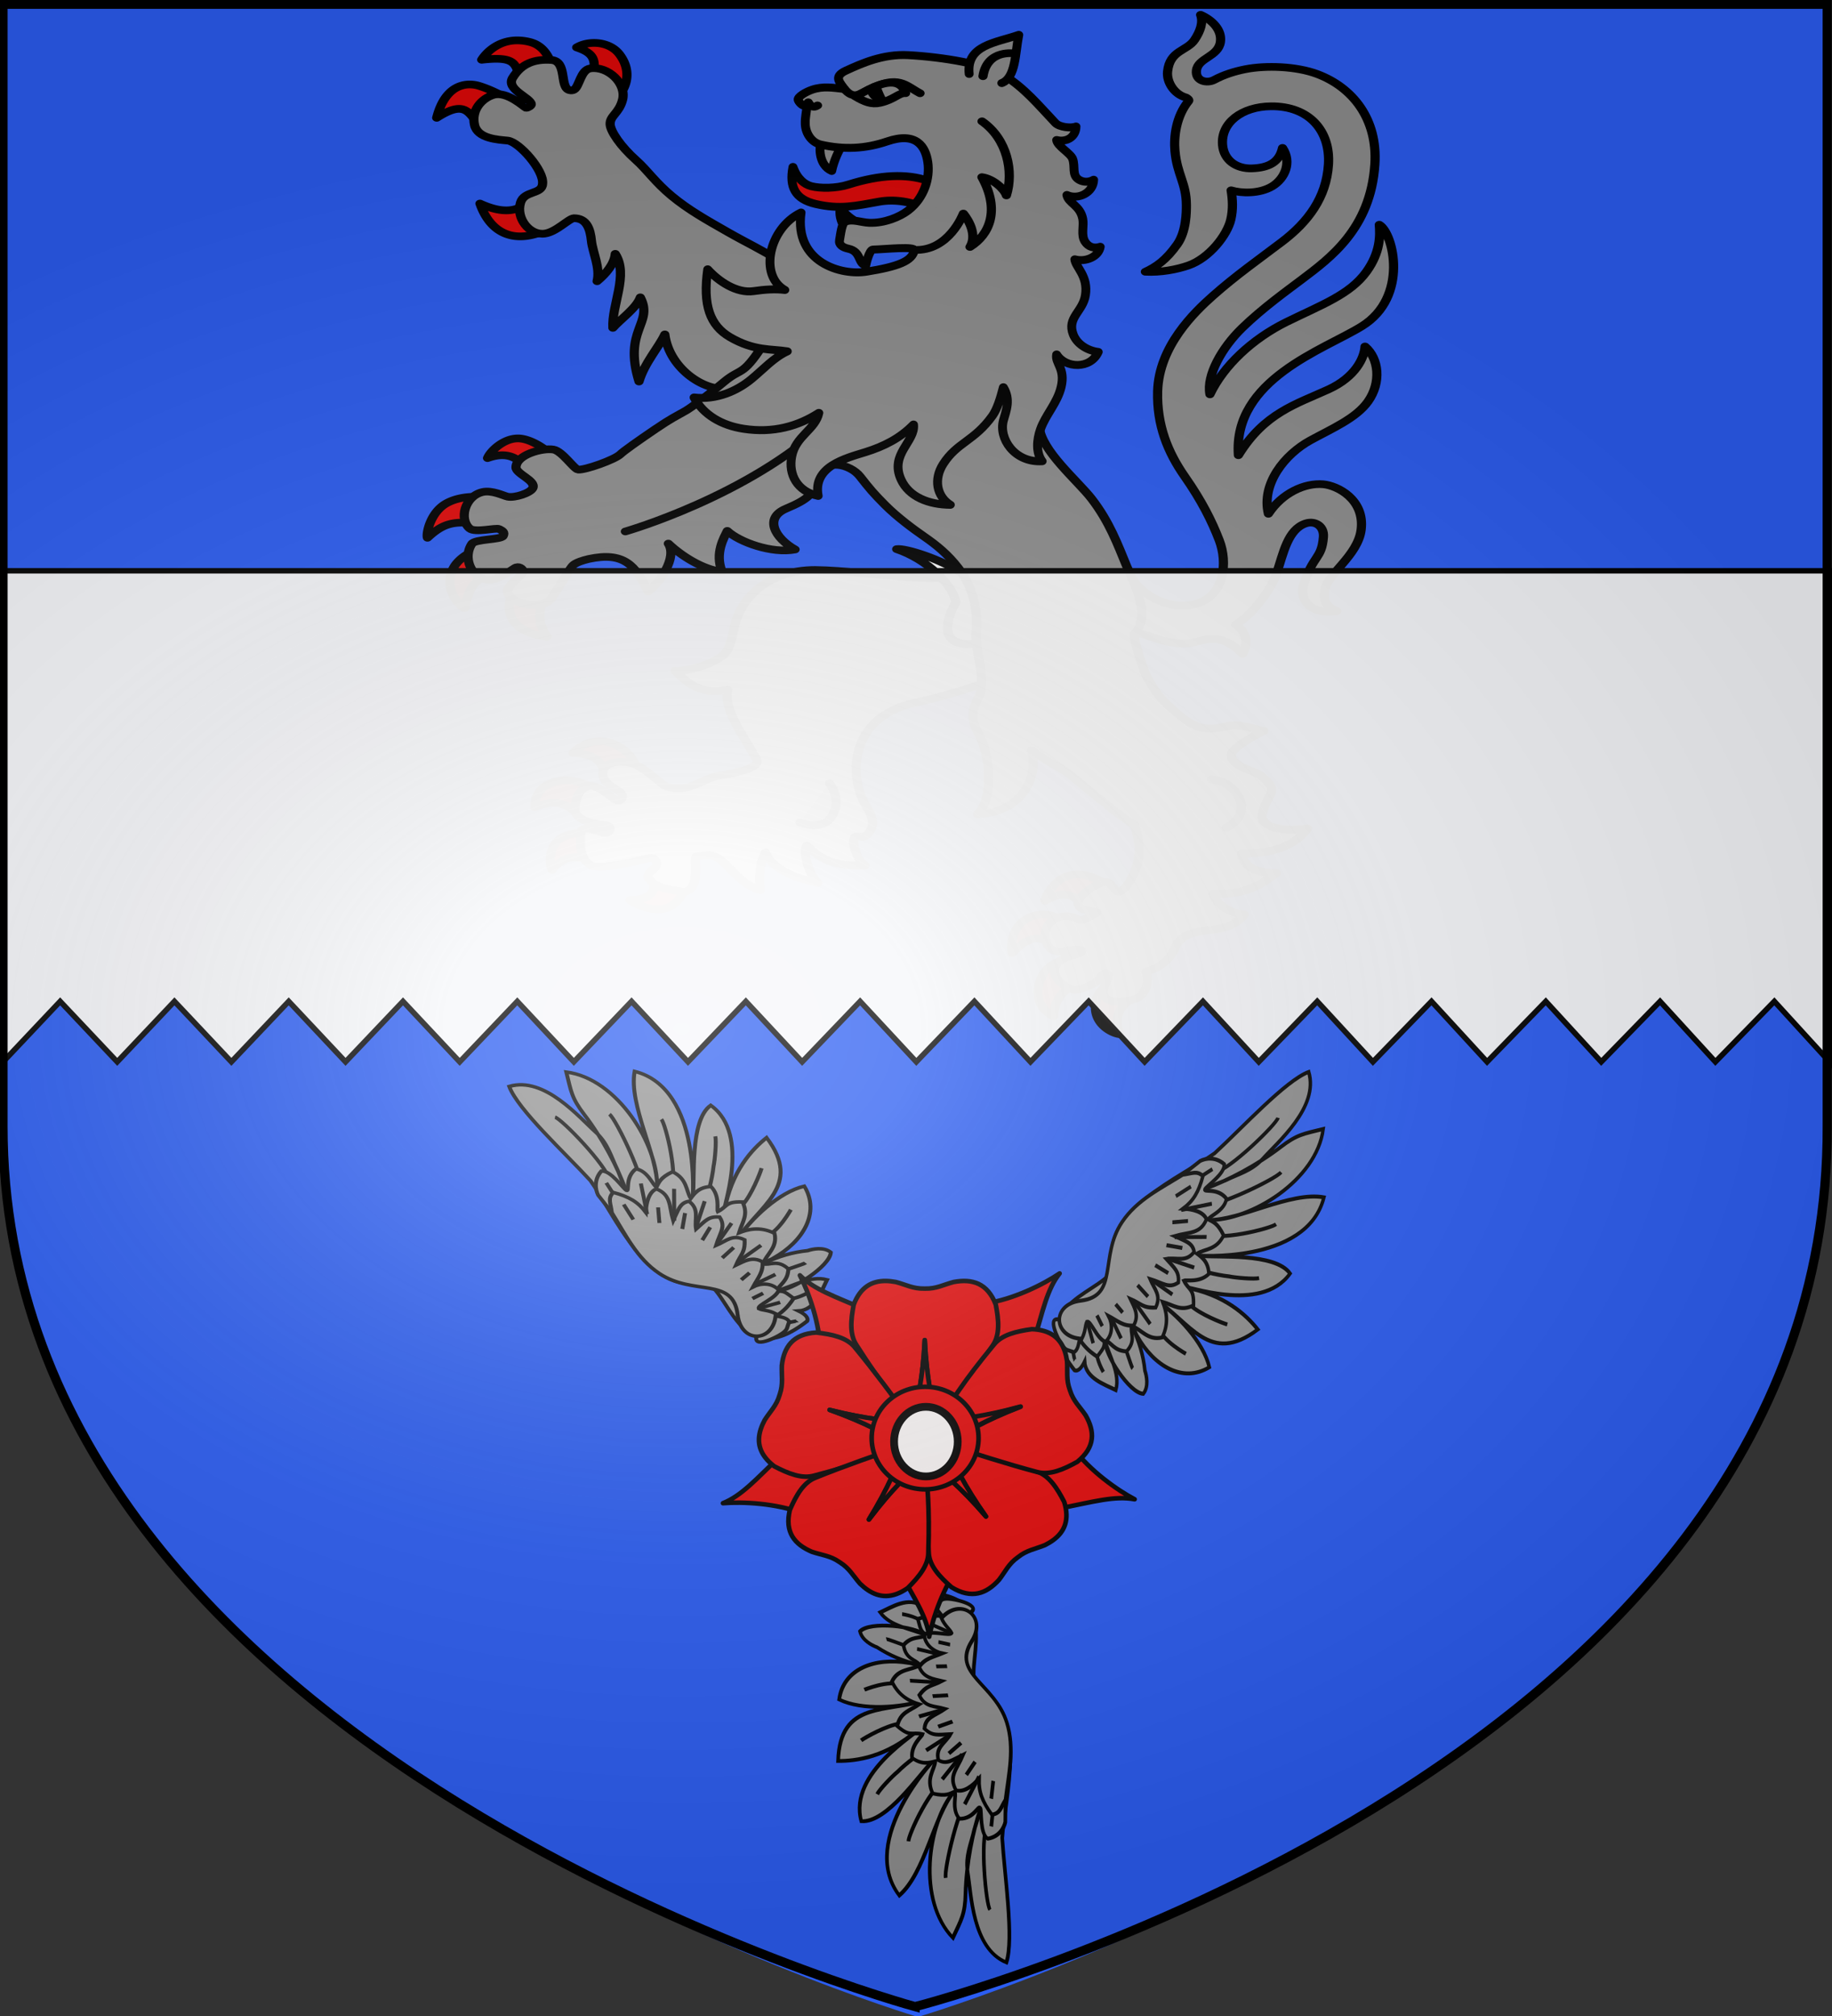 <svg xmlns="http://www.w3.org/2000/svg" xmlns:xlink="http://www.w3.org/1999/xlink" width="600" height="660" viewBox="-300 -300 600 660"><rect x="-300" y="-300" width="600" height="660" fill="#333333" stroke="none"/><radialGradient id="c" cx="221.445" cy="226.331" r="300" gradientTransform="matrix(1.354 0 0 .977 -376.514 -184.411)" gradientUnits="userSpaceOnUse"><stop offset="0" stop-color="#fff" stop-opacity=".314"/><stop offset=".19" stop-color="#fff" stop-opacity=".251"/><stop offset=".6" stop-color="#6b6b6b" stop-opacity=".125"/><stop offset="1" stop-opacity=".125"/></radialGradient><path fill="#2b5df2" d="M.6 360.313S-299.345 271.47-297.845 70.7v-369.923h596.89V70.7C302.087 271.903.6 360.313.6 360.313"/><g stroke="#000" stroke-linecap="round" stroke-linejoin="round"><path fill="#e20909" fill-rule="evenodd" stroke-width="3" d="M-128.492-112.859c-4.616.045-8.868 4.836-9.854 7.69 4.986-2.112 8.4-1.129 11.293 2.104l7.396-5.548s-3.94-3.67-7.907-4.199c-.31-.04-.62-.05-.928-.047m-13.883 22.79c-2.512.014-6.462.463-9.675 2.738-5.035 3.566-6.442 11.667-5.95 13.291 4.96-5.495 8.71-7.123 17.902-5.064l.212-10.831s-.982-.143-2.49-.134m2.324 19.775s-8.07 2.75-10.025 9.578c-2.085 7.283 2.267 13.02 4.273 14.15.89-5.097 1.943-12.399 11.321-14.41zm11.798 13.9c-1.436 2.969-4.062 7.423-2.453 12.753 1.96 6.494 9.606 8.041 11.762 8.2-3.722-6.776-2.538-11.502.466-18.057zM54.927 57.509a9.5 9.5 0 0 0-2.074.17c-5.14 1.012-8.433 7.483-8.792 10.106 4.97-3.403 8.307-3.66 13.615 2.188 1.693-2.124 4.218-5.045 6.756-7.997-.67-.894-4.723-4.36-9.506-4.467M43.808 73.141c-1.517-.08-3.247.236-4.993 1.24-6.506 3.747-5.808 12.663-5.476 13.778 5.773-7.282 9.616-7.225 14.544-1.437l.987-11.486c-.575-.76-2.534-1.964-5.062-2.095m6.808 17.731s-6.528.845-8.431 9.17c-1.901 8.316 3.276 12.097 4.64 12.875.207-6.392 3.185-11.716 10.326-13.4zm14.581 9.604c-1.567 1.207-4.798 2.998-4.652 9.225.158 6.697 5.604 9.921 7.978 10.193-2.192-6.269-.06-10.915 3.786-13.754zm-166.814-95.05c-4.838.02-8.282 3.862-8.683 4.612 8.887.62 9.309 4.352 11.697 10.99 3.388-2.626 6.38-4.877 8.338-6.085.171-1.532-1.971-6.053-7.004-8.478-1.54-.741-2.993-1.045-4.348-1.04m-10.834 15.278c-.988-.02-1.994.083-3.008.37-7.422 2.11-7.314 8.138-7.42 10.144 8.218-4.262 11.237 0 15.996 4.211l3.997-11.023c-1.467-1.092-5.286-3.614-9.565-3.702m10.254 21.98s-6.502-2.853-11.255.038c-5.125 3.116-4.73 10.45-3.758 12.968 4.356-6.799 10.053-5.491 14.307-2.296zm18.238 14.106c1.337 8.912-1.977 10.338-7.75 10.72 1.96 1.917 8.52 5.11 12.864 2.663 4.773-2.688 5.989-10.666 5.514-10.87zm-44.606-325.147c-6.835-.044-10.668 5.54-11.689 7.574 12.185-1.638 11.042 2.14 13.096 9.901l10.643-4.425c-.859-4.073-2.377-10.689-7.946-12.4a14.2 14.2 0 0 0-4.104-.65m25.597.998c-2.295-.11-4.56.533-6.208 1.75 4.715 1.938 7.288 4.163 4.713 12.494l8.863 6.635c2.316-2.841 4.833-9.41.468-16.367-1.868-2.977-4.885-4.37-7.836-4.512m-40.723 16.239c-4.076-.24-9.03 2.43-11.288 13.014 10.82-8.269 10.669-.023 15.857 5.627l7.482-12.845s-4.004-3.193-9.403-5.23a9 9 0 0 0-2.648-.566m21.07 42.782c-4.627 7.553-10.57 7.885-18.21 3.727 4.575 15.516 15.765 15.655 26.103 7.32z" transform="matrix(1.001 0 0 .838 -1.838 -61.894)"/><g fill="#fafafa"><g stroke-width="3"><path fill="#8f8f8f" fill-rule="evenodd" d="M90.269-32.692c4.853-.219 10.097-5.948 18.429 4.01 1.733-3.729 1.56-8.537-2.286-11.423 5.659-3.917 11.734-14.034 13.441-20.106 2.224-7.91 3.63-17.158 9.515-19.446 3.122-1.215 6.044 1.178 5.775 5.272-.583 8.885-3.47 6.974-6.53 18.97-1.15 4.503 1.119 11.569 10.886 10.01-4.134-2.036-4.353-4.724-3.906-8.276.774-6.169 10.837-13.392 11.89-23.525 1.237-11.918-7.892-17.28-12.422-17.741-6.066-.617-13.457 3.456-17.924 11.539-2.36-11.771 5.36-23.22 13.732-28.697 7.014-4.588 14.98-8.604 18.884-15.214 4.401-7.452 3.516-16.83-1-21.45-.23 4.458-3.157 11.945-11.92 16.738-10.638 5.818-20.922 9.157-29.512 25.74-1.803-29.668 28.022-41.23 40.413-50.415 15.38-11.4 10.356-36.24 5.688-39.63.27 4.16.432 10.672-4.215 18.374-5.375 8.91-14.772 12.948-26.112 19.604-11.277 6.618-20.64 17.192-25.08 28.288-1.223-7.488 3.976-18.336 10.524-25.933 6.783-7.868 14.885-14.766 19.493-18.932 9.179-8.3 22.55-19.788 23.938-44.98.979-17.716-7.286-30.122-18.873-35.3-6.795-3.037-16.757-3.492-23.617-1.851-3.441.823-6.873 2.09-10.094 4.155-2.269 1.454-6.182.559-5.789-3.664.464-4.976 7.125-5.343 7.835-11.175.585-4.81-2.843-8.678-6.471-10.592.908 2.947-.077 6.366-1.98 9.777-2.481 4.445-8.1 3.972-8.832 12.382-.362 4.207 2.268 8.95 6 10.127.443.288 1.185.924.87 1.386-4.12 6.03-4.865 14.006-4.447 19.538.697 9.238 3.692 12.494 3.73 21.049.012 2.666.009 10.356-2.998 15.424-3.708 6.248-6.881 8.724-10.414 10.692 4.984.334 10.313-.9 14.042-2.443 6.894-2.853 12.744-11.938 13.908-17.96.774-4.01.6-7.76.106-11.412 3.374 1.218 9.25 1.391 13.362-1.513 4.221-2.983 6.559-9.428 3.454-15.048-1.072 5.696-4.64 7.762-9.998 7.989-5.098.216-9.172-3.18-9.617-9.087-.656-8.704 6.281-15.045 15.818-15.166 12.633-.16 19.497 9.735 18.826 22.683-.672 12.979-6.698 22.532-15.217 30.257-7.32 6.636-15.022 13.083-22.64 21.148-5.94 6.29-17.644 19.626-18.036 37.306-.291 13.102 3.281 23.697 8.871 33.243 5.59 9.545 8.9 17.498 11.286 24.9 2.866 8.897 1.523 21.038-6.556 24.443-8.367 3.527-19.726-1.816-23.758-13.46-1.434 8.508-3.39 26.108 4.687 25.45 4.89 1.796 9.296 4.194 14.84 3.945" transform="matrix(1.001 0 0 .838 -1.838 -61.894)"/><path fill-rule="evenodd" d="M-31.181-61.46c-15.184-.006-24.596 10.808-26.542 22.874-.836 5.178-1.625 8.722-3.894 10.76-5.568 5-14.516 6.058-15.35 5.725 5.347 6.796 10.077 9.071 17.21 7.421-1.486 8.366 5.73 18.745 9.457 27.311 1.258 2.893-5.065 4.931-12.664 6.323-2.473.452-7.323 3.701-9.7 4.408-2.461.732-6.178.476-7.606-.465-1.475-.972-6.798-7.373-10.842-8.79-3.763-1.32-8.475-.563-9.35 2.706-1.394 5.217 5.108 7.304 5.975 9.148.839 1.784-.603 3.212-1.822 2.463-1.447-.888-6.11-6.414-8.992-5.438-2.171.736-3.96 2.813-4.506 8.568-.463 4.878 7.02 6.368 9.849 6.598 2.303.188 2.003 2.62.615 3.083-1.493.497-8.019-3.672-8.39-.367-.37 3.305-.856 10.509 3.238 13.038 3.218 1.987 15.319-1.788 16.705-2.16 1.65-.444 3.262-.96 3.799-.431 3.65 3.6-3.818 4.885-1.29 8.228 2.687 3.552 6.571 3.879 10.152 4.508 7.359 1.293 3.626-13.58 5.253-13.672 3.511-.52 4.886-1.093 7.717 1.344s7.083 9.973 13.043 11.937c-.52-5.76-.092-10.943 1.733-14.815 2.07 6.613 9.532 9.89 17.11 11.996-3.792-4.728-4.828-13.307-3.615-14.616 4.982 5.919 9.665 8.074 19.075 7.786-2.801-2.219-4.233-8.693-3.615-10.515.95-2.794 3.002 2.072 5.525-3.605 1.59-3.578-.975-7.892-2.038-10.122-4.877-10.227-5.615-33.908 16.911-39.5 12.251-3.041 30.765-10.634 32.367-12.784 12.772-17.133.981-31.61-5.608-39.917-16.672 8.486-40.747 1.258-59.91.972" transform="matrix(1.001 0 0 .838 -1.838 -61.894)"/><path fill="#8f8f8f" fill-rule="evenodd" d="M-104.352-190.034c.356 4.331 2.98 10.584 1.852 15.768 2.926-2.95 5.612-6.68 5.944-10.701 4.422 8.3-1.211 19.883-.783 28.92 2.262-3.134 7.744-7.748 8.977-11.919 4.448 10.265-5.694 12.589-.426 32.882 1.833-7.327 6.488-13.387 8.446-18.41 1.502 13.947 14.064 23.157 21.144 20.846 16.232 22.577 35.78 13.786 34.835-10.772 0 0-15.344-36.205-19.312-39.33-4.309-3.391-9.79-6.454-16.042-10.71-7.055-4.804-12.846-8.66-18.317-14.06-5.472-5.398-8.106-10.242-11.69-14.033-5.044-5.337-8.395-11.264-8.502-14.016-.132-3.368 2.926-4.27 4.06-9.618 1.35-6.363-4.782-13.187-10.484-12.242-3.25.54-3.6 6.992-5.355 8.29-.413.307-.909.413-1.545.214-3.334-1.04-.59-11.375-5.977-11.783-5.386-.409-9.68 1.339-12.59 6.974-2.341 4.53 5.77 7.62 6.076 10.28.068.597-1.108 1.462-1.677 1.447-.376-.01-6.174-6.678-10.71-5.065-3.536 1.257-7.37 5.678-6.161 11.809 1.045 5.301 7.625 5.68 10.785 6.04 3.746.427 12.122 11.832 11.446 16.97-.207 4.143-5.978 2.513-7.192 7.262-1.557 6.09 2.91 12.917 7.935 12.105 3.76-.606 7.798-5.827 9.508-5.998 4.145-.025 5.36 4.041 5.755 8.85" transform="matrix(1.001 0 0 .838 -1.838 -61.894)"/><path fill-rule="evenodd" d="M-4.481-69.604c9.893 3.964 18.286 13.739 19.37 20.763-5.7 12.122-1.939 17.541 6.209 16.09 6.649-1.18 6.66-6.842 4.909-13.375-1.563-5.83-3.94-9.767-9.003-13.936-6.61-5.444-18.644-10.075-21.485-9.542" transform="matrix(1.001 0 0 .838 -1.838 -61.894)"/><path fill="#8f8f8f" fill-rule="evenodd" d="M86.089 87.501c3.639-12.742 16.48-3.972 23.143-14.353-4.048-.28-8.881-3.408-10.236-8.048 10.56.337 15.33-3.193 20.757-8.11-4.252.027-10.528-1.105-11.418-7.654 5.085-.108 15.735-.155 21.588-9.823-10.326 1.839-15.35-1.82-14.875-4.983 1.407-9.35 6.53-8.847-.42-15.689-1.953-1.922-10.247-3.638-9.572-8.398.359-2.525 7.215-7.046 10.555-9.015-2.138-.25-7.56-3.257-12.51-1.782s-9.364 2.131-16.756-6.081c-3.4-3.793-5.074-4.795-9.149-13.688-.819-1.788-5.066-16.893-3.646-16.617 4.837-7.072.329-17.983-2.752-26.097C67.8-71.493 65.144-80.238 59.283-89.3c-4.502-6.961-16.498-18.86-17.142-28.177-.842-12.078-1.056-24.97-.356-31.252 1.918-17.213 2.593-20.483-12.69-26.024-9.036-3.276-40.42-11.872-55.276 5.66-7.591 8.957-15.762 8.356-22.364 20.318s-6.752 8.155-12.47 13.863c-5.719 5.707-10.896 10.137-12.534 11.269-3.275 2.264-4.43 2.717-9.94 7.183-5.512 4.466-10.434 8.64-11.353 9.736-1.837 2.191-11.673 6.31-13.865 6.043-1.352-.164-5.203-7.25-8.09-7.824-3.62-.718-12.144 2.005-12.244 6.911-.054 2.628 6.57 5.123 5.522 8.07-.713 2.005-5.93 3.99-8.245 3.422-1.323-.324-5.14-2.69-8.275-1.793-5.855 1.677-7.641 10.696-4.17 14.21 1.764 1.787 8.63-.405 9.662.235 1.17.725 1.918 1.296 1.29 2.706-.68 1.53-9.18 1.121-10.252 3.113-3.651 6.783 1.545 16.455 8.191 13.372 2.233-1.035 4.368-2.773 5.862-3.932 1.327-1.028 2.561.262 2.695 1.038.305 1.767-5.826 5.897-5.005 8.577 1.577 5.153 11.846 6.497 14.343 2.195 1.938-3.339 5.88-11.257 6.622-12.332.371-.537.947-1.741 5.541-3.052 11.463-2.943 15.291 2.381 19.455 12.72 3.731-3.362 9.619-13.294 6.608-18.732 4.26 4.807 11.429 10.281 17.59 10.97-2.482-7.291.715-13.43 1.7-15.926 3.937 4.353 14.567 8.992 22.177 7.258-6.546-4.372-10.281-12.268-2.951-15.953s9.197-5.81 10.88-12.734 10.112-4.756 13.31.135c3.199 4.89 4.48 6.697 8.192 11.152 3.993 4.793 9.363 9.508 12.875 12.407 3.969 3.276 7.662 6.864 10.997 12.043 4.271 6.634 6.284 14.141 6.06 23.27-.974 8.796 2.708 16.574 1.473 25.143-.74 3.254-4.869 7.964-.879 16.306s5.11 25.571-.24 31.67c14.095-.75 19.975-13.674 17.723-24.968 5.379 4.874 9.042 6.174 13.407 10.363 1.653 1.586 9.145 9.091 11.018 10.661 3.818 3.979 3.301 3.284 9.194 8.197.423.889 1.496 6.959 1.491 8.523-.001.452.232 4.07-.971 8.221-1.065 3.674-3.038 7.787-5.06 9.119-2.083 1.37-2.666-4.066-5.062-3.628-3.17.58-9.624 5.649-8.763 8.911.838 3.173 8.23 1.976 5.508 3.583L56.99 75c-2.14 1.263-2.842-1.82-7.371-1.075-5.566.915-7.058 8.243-4.018 12.212 2 2.61 6.279.962 6.279.962 4.753-1.17 6.384.65.388 2.31 0 0-5.786 1.728-5.064 6.622.493 3.338 4.825 6.864 7.184 6.439 3.13-.565 6.635-2.68 7.655-4.58 1.913-3.566 3.494-1.423 2.149 1.415-.765 1.612-2.082 5.055.07 6.8 2.623 2.126 8.92.912 10.883-1.115 3.007-3.103 2.574-8.065 1.838-9.485 4.986-1.641 7.634-4.952 9.106-8.004" transform="matrix(1.001 0 0 .838 -1.838 -61.894)"/><path fill="#8f8f8f" d="M-93.25-76.511s40.356-13.764 66.01-42.766M98.556 20.311s6.55.49 9.15 7.579c2.711 7.391-4.297 11.328-4.297 11.328M-26.456 21.874s4.093 6.087.986 12.5c-3.24 6.686-10.681 2.761-10.681 2.761" transform="matrix(1.001 0 0 .838 -1.838 -61.894)"/></g><g fill-rule="evenodd" stroke-width="4.454"><path fill="#e20909" d="M273.66 136.906c-8.25-2.07-16.208-4.053-22.756-8.231-6.099-3.892-15.296-5.364-22.744-3.856-11.98 2.426-19.722 4.497-31.895 1.303-10.251-2.69-13.308-9.414-11.365-20.786 2.137 6.624 5.754 9.822 9.21 10.82 4.448 1.282 12.387 1.294 18.594-.91 32.133-11.41 53.155-1.798 60.955 21.66" transform="matrix(.653 0 0 .583 -161.037 -306.752)"/><g fill="#8f8f8f"><path d="M199.118 91.339c-1.319 3.182-1.1 13.083 5.221 16.23 1.002-5.622 3.734-12.134 5.763-15.455zm9.597 36.752c-.803 3.456.182 7.853 1.768 10.547l7.609-1.748c-3.878-2.126-7.325-5.275-9.377-8.8" transform="matrix(.653 0 0 .583 -161.037 -306.752)"/><path d="M309.888 270.586c-3.195-4.782-2.704-11.997-.842-17.947 2.54-8.112 8.446-14.733 10.357-23.736 2.226-10.532-3.086-13.076-2.255-18.269 4.392 7.821 17.058 8.42 20.869-1.415-5.635-.797-10.727-4.54-12.543-9.818-3.27-9.503 4.798-12.79 6.102-21.995 1.54-10.86-4.896-15.591-5.307-20.189 5.4 1.648 11.955-1.382 12.738-7.06-2.867 1.064-5.806.325-7.614-2.833-2.168-3.787-.432-8.772-1.16-12.888-1.354-7.644-7.195-8.582-7.944-13.342 5.693 2.88 13.276-1.263 13.414-8.57-2.11 1.37-4.846 1.552-7.12.136-4.087-2.547-1.907-7.433-3.432-11.91-1.104-3.241-7.634-6.98-7.999-10.522 4.92 1.34 9.611-1.548 9.698-7.598-2.565 1.141-8.37.313-10.29-1.958-8.983-10.629-15.304-19.424-25.893-26.903-8.586-6.062-30.78-10.193-47.98-11.225-12.675-.762-23.441 4.718-31.218 8.704-6.778 3.474-2.548 6.991-.786 10.31-5.794-.714-10.743-1.708-16.223.423-3.162 1.23-7.285 3.912-6.951 5.69.193 1.029 2.444 4.37 4.366 3.148-.125 3.987-.918 6.251-.8 10.388.157 5.44 3.269 10.422 7.697 11.55 11.742 2.994 22.517 2.379 33.333-1.75 14.645-5.591 19.257 2.699 20.426 11.64 1.177 9.016-1.788 20.185-9.898 27.172-4.21 3.627-11.934 7.207-19.445 6.872-4.216-.188-8.286-2.287-11.981-.666-1.884.826-2.373 7.027-2.94 10.422-.444 2.65 1.593 4.105 4.408 4.79 6.524 1.585 4.833 8.395 8.725 9.48.26-1.78 1.989-8.936 3.59-8.982 6.44-.186 21.242-2.018 20.785.417-1.154 6.122-8.153 9.123-24.064 12.002-12.343 2.233-36.22-4.954-32.747-33.23-16.14 8.809-21.259 35.322-8.136 43.482-4.722-.644-9.944-.287-15.663.65-8.497 1.393-17.55-5.503-23.03-12.237-2.527 20.13 1.093 31.523 11.26 38.128 12.08 7.85 20.477 6.465 28.672 7.942-6.893 3.505-11.85 9.94-18.16 15.72-7.089 6.495-17.348 11.689-28.612 10.186 4.712 9.714 13.796 15.68 24.862 17.576 14.93 2.56 27.363-1.49 37.73-8.936-1.775 9.569-11.658 12.92-13.611 24.486-1.745 10.335 2.894 19.643 13.274 22.128-2.802-16.579 13.842-21.139 23.673-24.564 9.304-3.242 17.413-7.829 24.146-15.507.958 9.798-12.12 16.559-6.214 30.972 3.97 9.693 13.87 14.01 24.677 14.1-6.886-4.72-8.445-14.35-3.59-22.882 6.974-12.252 15.569-12.828 24.677-27.061 2.416-3.776 4.131-10.055 5.513-16.062 3.702 6.857 1.437 13.038.06 18.482-2.587 10.226 5.497 23.98 19.396 23.059" transform="matrix(.653 0 0 .583 -161.037 -306.752)"/><path d="M273.277 53.096c-1.555-16.248 13.462-17.456 24.882-21.93-1.874 10.357-1.415 23.938-8.518 27.062" transform="matrix(.653 0 0 .583 -161.037 -306.752)"/></g></g><path fill="#8f8f8f" stroke-width="3" d="M34.236-263.225s-9.056-1.945-10.481 8.862m-57.181 10.19s1.149 2.898 3.029 1.226m8.724-6.598c3.118 4.748 5.457 1.86 8.147.305 9.792-5.663 11.795-1.575 16.68 1.539m-1.941 61.174c11.39.77 16.113-14.17 16.113-14.17s5.154 7.182 2.174 13.039c6.394-4.793 9.906-14.367 3.907-27.269 3.718.607 7.403 4.759 8.013 7.142 2.418-9.303.3-22.022-7.98-28.953" transform="matrix(1.001 0 0 .838 -1.838 -61.894)"/><path fill="#8f8f8f" stroke-width="3" d="M-18.069-246.492c3.04 2.154 5.322 3.318 8.201 2.52 4.642-1.287 6.156-4.033 8.298-3.767-1.783-6.261-7.552-4.107-11.956-1.5-1.969 1.164-3.235 2.105-4.543 2.747" transform="matrix(1.001 0 0 .838 -1.838 -61.894)"/><path fill-rule="evenodd" stroke-width="3" d="M-10.968-250.258c-.385.246.62 2.79 1.473 4.928-.77-.043-3.02-1.222-3.216-3.69.54-1.59 1.743-1.238 1.743-1.238" transform="matrix(1.001 0 0 .838 -1.838 -61.894)"/></g></g><path fill="#fafafa" stroke="#000" stroke-width="1.798" d="M-298.992-113.135h598.187V47.632l-18.078-19.805-19.31 19.805-18.118-19.805-19.268 19.805-18.16-19.805-19.226 19.805-18.201-19.805-19.186 19.805-18.242-19.805-19.145 19.805-18.283-19.805-19.103 19.805L56.55 27.827 37.488 47.632 19.123 27.827.101 47.632l-18.406-19.805-18.98 19.805-18.447-19.805-18.94 19.805-18.488-19.805-18.899 19.805-18.529-19.805-18.857 19.805-18.57-19.805-18.817 19.805-18.611-19.805-18.775 19.805-18.653-19.805-18.734 19.805-18.693-19.805-18.694 19.805z" opacity=".98"/><g transform="matrix(1.058 0 0 1.058 1.5 -6.151)"><g id="a" stroke="#000" stroke-width="3.421"><path fill="#8f8f8f" fill-rule="evenodd" d="M1164.908-2.61c-43.453-23.615 3.205-99.08 15.058-132.864 7.389-33.486 14.412-89.912 27.663-109.448 28.317 16.897 15.334 64.613 13.19 84.554-2.06 14.62-10.317 23.798-16.98 36.075-5.765 8.69-15.54 23.654-10.795 16.98 12.295-17.556 27.002-45.825 35.206-71.754 5.738-18.135 10.393-22.152 23.077-37.133 23.99 37.354-5.018 103.75-38.445 128.046 24.91-17.99 47.891-67.685 77.748-83.746 25.386 55.009-72.01 117.25-62.855 111.324 12.445-7.271 55.765-46.248 79.46-41.262.225 44.776-77.436 70.227-75.447 72.29 35.531-19.546 64.903-19.001 81.829-16.41-17.3 53.035-57.288 35.195-98.232 41.633 26.608-3.64 62.944-.833 81.636 11.985-11.763 26.535-44.27 32.19-73.728 22.823-4.942-.866-28.381-14.907-8.766-2.855 12.523 4.854 24.018 11.673 33.918 20.725 4.109 2.275 12.195 7.988 11.857 16.142-11.583 7.874-53.082-2.75-60.489-12.181 12.241 7.908 30.72 12.225 36.84 26.082-12.22 3.128-30.341 10.356-40.649 0 1.088 5.413.91 10.444-2.926 11.731-82.23-12.935-16.429-71.412-28.17-92.736z" transform="matrix(.238 .217 -.206 .285 -217.724 -138.31)"/><path fill="none" d="M1191.064-123.191c10.071-10.416 20.895-68.139 18.51-73.405M1201.277-96.383c9.09-1.726 41.415-58.968 41.489-66.383M1215.32-75.957c16.805-2.507 51.515-44.18 52.978-49.788M1220.426-44.851c12.234-3.81 29.888-11.968 40.611-18.71 5.825-2.912 21.516-13.162 24.495-16.78M1225.532-22.979c7.36-.193 14.723 1.52 22.082 1.386 12.023.055 34.111-7.178 39.272-9.465M1214.68 7.66c5.746-.639 8.937 1.914 14.682 1.276 9.754 9.844 34.53 5.304 41.644 3.94M1205.106 36.383c8.955 5.46 31.277 17.872 32.554 17.872M1185.957 61.277c4.937 1.3 9.889 2.554 14.816 3.883 1.457 2.939 9.284 6.833 15.823 8.883M1167.447 70.851c9.762 3.887 19.839 12.657 20.051 12.657" transform="matrix(.238 .217 -.206 .285 -217.724 -138.31)"/><path fill="#8f8f8f" fill-rule="evenodd" d="M1173.021-121.915c2.838-5.211 9.75-12.047 20.617-12.178 6.216 5.582-1.53 25.227-.87 27.861.835 3.331 8.609-8.81 22.219-6.613 5.51 9.395-3.956 21.908-2.418 24.326 4.775-1.056 9.037-3.237 20.938 1.354 2.846 13.904-7.064 19.947-10.528 27.803 5.592-.51 13.587-1.444 20.798 6.223-2.124 11.462-14.514 17.282-15.759 19.322 9.18 3.529 12.164-1.334 21.536 10.429-6.228 11.662-15.287 11.677-26.057 16.167 7.143 3.41 16.998 9.387 19.7 23.536-9.285 10.872-21.177 7.054-30.328 10.752 2.109 5.451 12.04 6.442 10.26 19.64-10.6 7.417-16.631 2.867-24.166 5.793 5.23 4.317 4.07 7.369 4.172 15.21-10.808 1.477-15.696.696-23.366-.606-.051 1.09 4.928 7.257 2.603 11.567-6.341 2.349-6.786 3.117-9.756 2.927-6.199.046-31.7-9.62-21.195-14.97 12.789-10.72 12.812-21.44 25.6-32.16 4.043-14.68-.212-30 3.83-44.68-2.044-15.538-17.377-55.585-20.088-70.985z" transform="matrix(.238 .217 -.206 .285 -217.724 -138.31)"/><path fill="#8f8f8f" fill-rule="evenodd" d="M1158.51 40.851c27.417-25.874-10.566-39.716-12.127-75.957-1.014-23.551 11.407-45.519 20.729-67.325 7.039-6.687 8.472-11.248 16.59-11.186 5.757 13.26 6.502 21.963 2.894 33.191 7.707-5.345 17.29-10.098 24.34-7.106 3.713 13.494-6.075 18.298-15.404 30.085 11.266-3.051 17.786-6.452 24.223-1.306-.241 11.951-10.57 13.825-17.751 21.194 12.258 1.225 17.307.556 22.762 8.297-3.952 10.036-11.89 9.502-24.128 14.581 9.54 4.246 18.143 3.862 20.51 15.32-9.762 8.15-13.631 6.107-24.654 9.479 7.427 2.94 16.307 5.207 17.549 15.414-7.515 6.704-15.074 6.58-24.894 8.766 6.54 2.352 14.05 8.972 12.045 18.746-8.544 3.2-23.534-5.26-25.961-2.073.568 3.407 4.497 6.984 5.703 14.22-23.203 16.275-43.806-4.202-22.425-24.34z" transform="matrix(.238 .217 -.206 .285 -217.724 -138.31)"/><path fill="none" d="m1185.957-78.51 20.426-22.341M1196.17-56.808l24.894-19.15M1202.553-38.298l26.17-10.213M1204.468-15.32l22.34-2.552M1201.277 9.574l24.893 5.107M1193.617 34.468l17.872 7.021M1177.021 51.702l15.32 9.575M1182.766-112.979l4.468-10.85M1173.83-84.255l6.383-15.32M1185.957-65.106l11.49-10.213M1194.255-46.596l14.043-7.66M1196.809-26.808l14.68-2.554M1194.255-3.191l14.681 1.276M1187.872 22.34l10.213 1.277M1179.574 40.851l10.213 3.83" transform="matrix(.238 .217 -.206 .285 -217.724 -138.31)"/></g><use xlink:href="#a" transform="rotate(-89.936 -1.342 180.076)"/><use xlink:href="#a" transform="rotate(128.936 7.537 169.373)"/><g stroke="#000" transform="translate(-1.683)"><g fill="#e20909" fill-rule="evenodd" stroke-linecap="round" stroke-linejoin="round" stroke-width="2.191"><g stroke-width="10.847"><path d="M958.886 534.195c-40.541-21.548-104.773-67.727-143.034-120.587l-175.12 5.216-17.823 54.37 161.228 82.716c79.366-16.12 128.42-30.41 174.749-21.715M477.117 861.464c8.619-45.095 33.775-120.098 72.982-172.26L493.414 523.43l-57.207-.976-31.43 178.462c38.835 71.07 66.97 113.717 72.34 160.548M-6.497 543.543c45.748-3.874 124.757.1 185.566 23.771l144.317-99.332-14.504-55.347-180.32 17.915c-57.947 56.577-91.416 95.18-135.06 112.993M783.021-3.399C745.207 22.64 674.614 58.344 610.067 67.922L533.95 225.721l40.028 40.884 147.739-104.927C744.006 83.818 753.943 33.702 783.02-3.4M173.937 1.2C194.801 42.096 220.955 116.757 222 182.002l146.474 96.123 45.773-34.33-84.68-160.205c-74.27-32.293-122.654-48.707-155.629-82.392" transform="matrix(.132 0 0 .13 -58.632 116.74)"/></g><g stroke-width="10.847"><path d="M375.288 14.554c-32.685-.297-59.353 14.483-75.187 56.313-6.989 36.771-9.942 71.538 6.75 96.469 60.616 96.864 92.604 132.068 132.344 183.968 10.671-56.299 23.002-102.66 27.5-196 4.498 93.34 16.828 139.701 27.5 196 44.968-60.901 90.684-121.428 132.375-183.968 16.691-24.931 13.707-59.698 6.718-96.469C613.8 19.384 577.91 8.88 534.57 17.023c-23.696 6.38-40.852 16.455-67.282 15.719l-.053.004h-1.094l-.009-.004c-26.43.736-43.616-9.34-67.312-15.719-8.126-1.527-15.989-2.4-23.531-2.469z" transform="matrix(.132 0 0 .13 -58.632 116.74)"/><path d="M466.695 155.304c-4.498 93.34-16.829 139.701-27.5 196-.156-.203-.314-.39-.469-.593l.062 1.187h54.97l.124-2.219c-10.599-55.567-22.733-101.94-27.187-194.375M82.133 367.212c-9.933 31.14-3.684 60.983 31.607 88.46 33.07 17.533 65.415 30.617 94.163 22.03 110.44-29.32 153.52-49.49 214.838-72.137-50.64-26.816-91.295-52.284-179.146-84.135 90.507 23.256 138.442 25.161 195.383 31.586-44.913-60.943-89.247-122.49-136.692-180.785-18.893-23.307-52.99-30.72-90.186-34.897-54.942 3.422-75.574 34.612-80.587 78.424-.9 24.523 3.662 43.888-4.844 68.923l-.012.052-.323 1.045-.006.008c-7.099 25.47-21.799 38.916-34.889 59.672-3.858 7.314-7.013 14.568-9.305 21.754z" transform="matrix(.132 0 0 .13 -58.632 116.74)"/><path d="M243.595 321.43c87.851 31.851 128.506 57.319 179.146 84.135-.24.088-.466.184-.705.272l1.153.291 16.227-52.52-2.083-.773c-56.22-6.278-104.109-8.374-193.738-31.405M768.51 631.019c26.093-19.688 38.224-47.66 25.28-90.472-16.874-33.41-35.725-62.772-64.154-72.361-107.096-39.84-153.914-48.25-217.053-65.17 25.857 51.135 44.342 95.405 97.671 172.14-60.46-71.252-98.496-100.489-141.273-138.615 1.475 75.69 2.128 151.539 7.2 226.53 1.964 29.938 25.521 55.68 53.475 80.57 46.831 28.934 81.687 15.384 111.08-17.49 14.896-19.5 22.355-37.945 43.755-53.472l.04-.035.867-.667.01-.003c20.504-16.694 40.27-19.183 62.944-28.57 7.372-3.742 14.137-7.842 20.159-12.386z" transform="matrix(.132 0 0 .13 -58.632 116.74)"/><path d="M610.254 575.157c-53.33-76.736-71.814-121.006-97.671-172.141.247.066.486.119.733.185l-.773-.904-43.577 33.507 1.254 1.835c42.273 37.59 80.16 66.956 140.034 137.518M333.068 750.217c26.961 18.48 57.339 21.088 93.815-4.796 26.312-26.62 48.156-53.828 48.21-83.83 3.724-114.206-3.187-161.268-7.218-226.512-40.262 40.774-76.357 72.374-132.157 147.332 48.333-79.977 63.961-125.333 86.51-178.012-71.295 25.462-143 50.196-212.489 78.845-27.76 11.38-44.677 41.9-59.389 76.317-12.543 53.6 11.385 82.34 51.898 99.756 23.225 7.923 43.083 9.131 64.609 24.485l.046.027.908.61.006.008c22.346 14.132 30.99 32.082 47.098 50.594 5.893 5.8 11.931 10.911 18.153 15.176z" transform="matrix(.132 0 0 .13 -58.632 116.74)"/><path d="M335.718 582.411c55.8-74.958 91.895-106.558 132.157-147.332.016.256.042.5.058.755l.61-1.02-45.621-30.664-1.342 1.772c-22.2 52.031-37.997 97.288-85.862 176.49M795.294 182.527c-10.181-31.061-32.72-51.594-77.418-53.205-37.073 5.15-70.955 13.481-89.231 37.275-72.364 88.433-95.476 130.007-131.924 184.27 56.752-7.912 104.622-11.071 194.49-36.688-86.989 34.14-126.964 60.662-176.884 88.794 72.091 23.106 144.067 47.041 216.662 66.52 28.962 7.832 60.944-6.124 93.543-24.516 42.536-34.943 40.999-72.308 19.41-110.76-13.629-20.407-28.666-33.434-36.429-58.71l-.02-.049-.35-1.036v-.01c-9.157-24.803-5.114-44.31-6.655-68.802-1.155-8.187-2.845-15.915-5.194-23.083z" transform="matrix(.132 0 0 .13 -58.632 116.74)"/><path d="M469.438 156.219c-4.498 93.339-16.83 139.7-27.5 196-.156-.203-.314-.391-.47-.594l.063 1.188H496.5l.125-2.22c-10.599-55.567-22.733-101.94-27.187-194.374" transform="matrix(.042 .123 -.125 .041 32.461 93.338)"/></g><path stroke-width="11.436" d="M614.688 409.418c.02 71.256-59.245 129.03-132.36 129.03-73.114 0-132.38-57.774-132.36-129.03-.02-71.256 59.246-129.03 132.36-129.03s132.38 57.774 132.36 129.03" transform="matrix(.125 0 0 .123 -57.201 116.892)"/></g><ellipse cx="3.332" cy="168.347" fill="#fafafa" stroke-width="2.402" opacity=".98" rx="9.854" ry="10.774"/></g></g><path fill="url(#c)" fill-rule="evenodd" stroke="#000" stroke-width="3" d="M-.29 356.942S299.289 280.694 298.433 68.73V-298.61h-597.446V68.73c0 206.83 298.723 288.213 298.723 288.213z"/></svg>